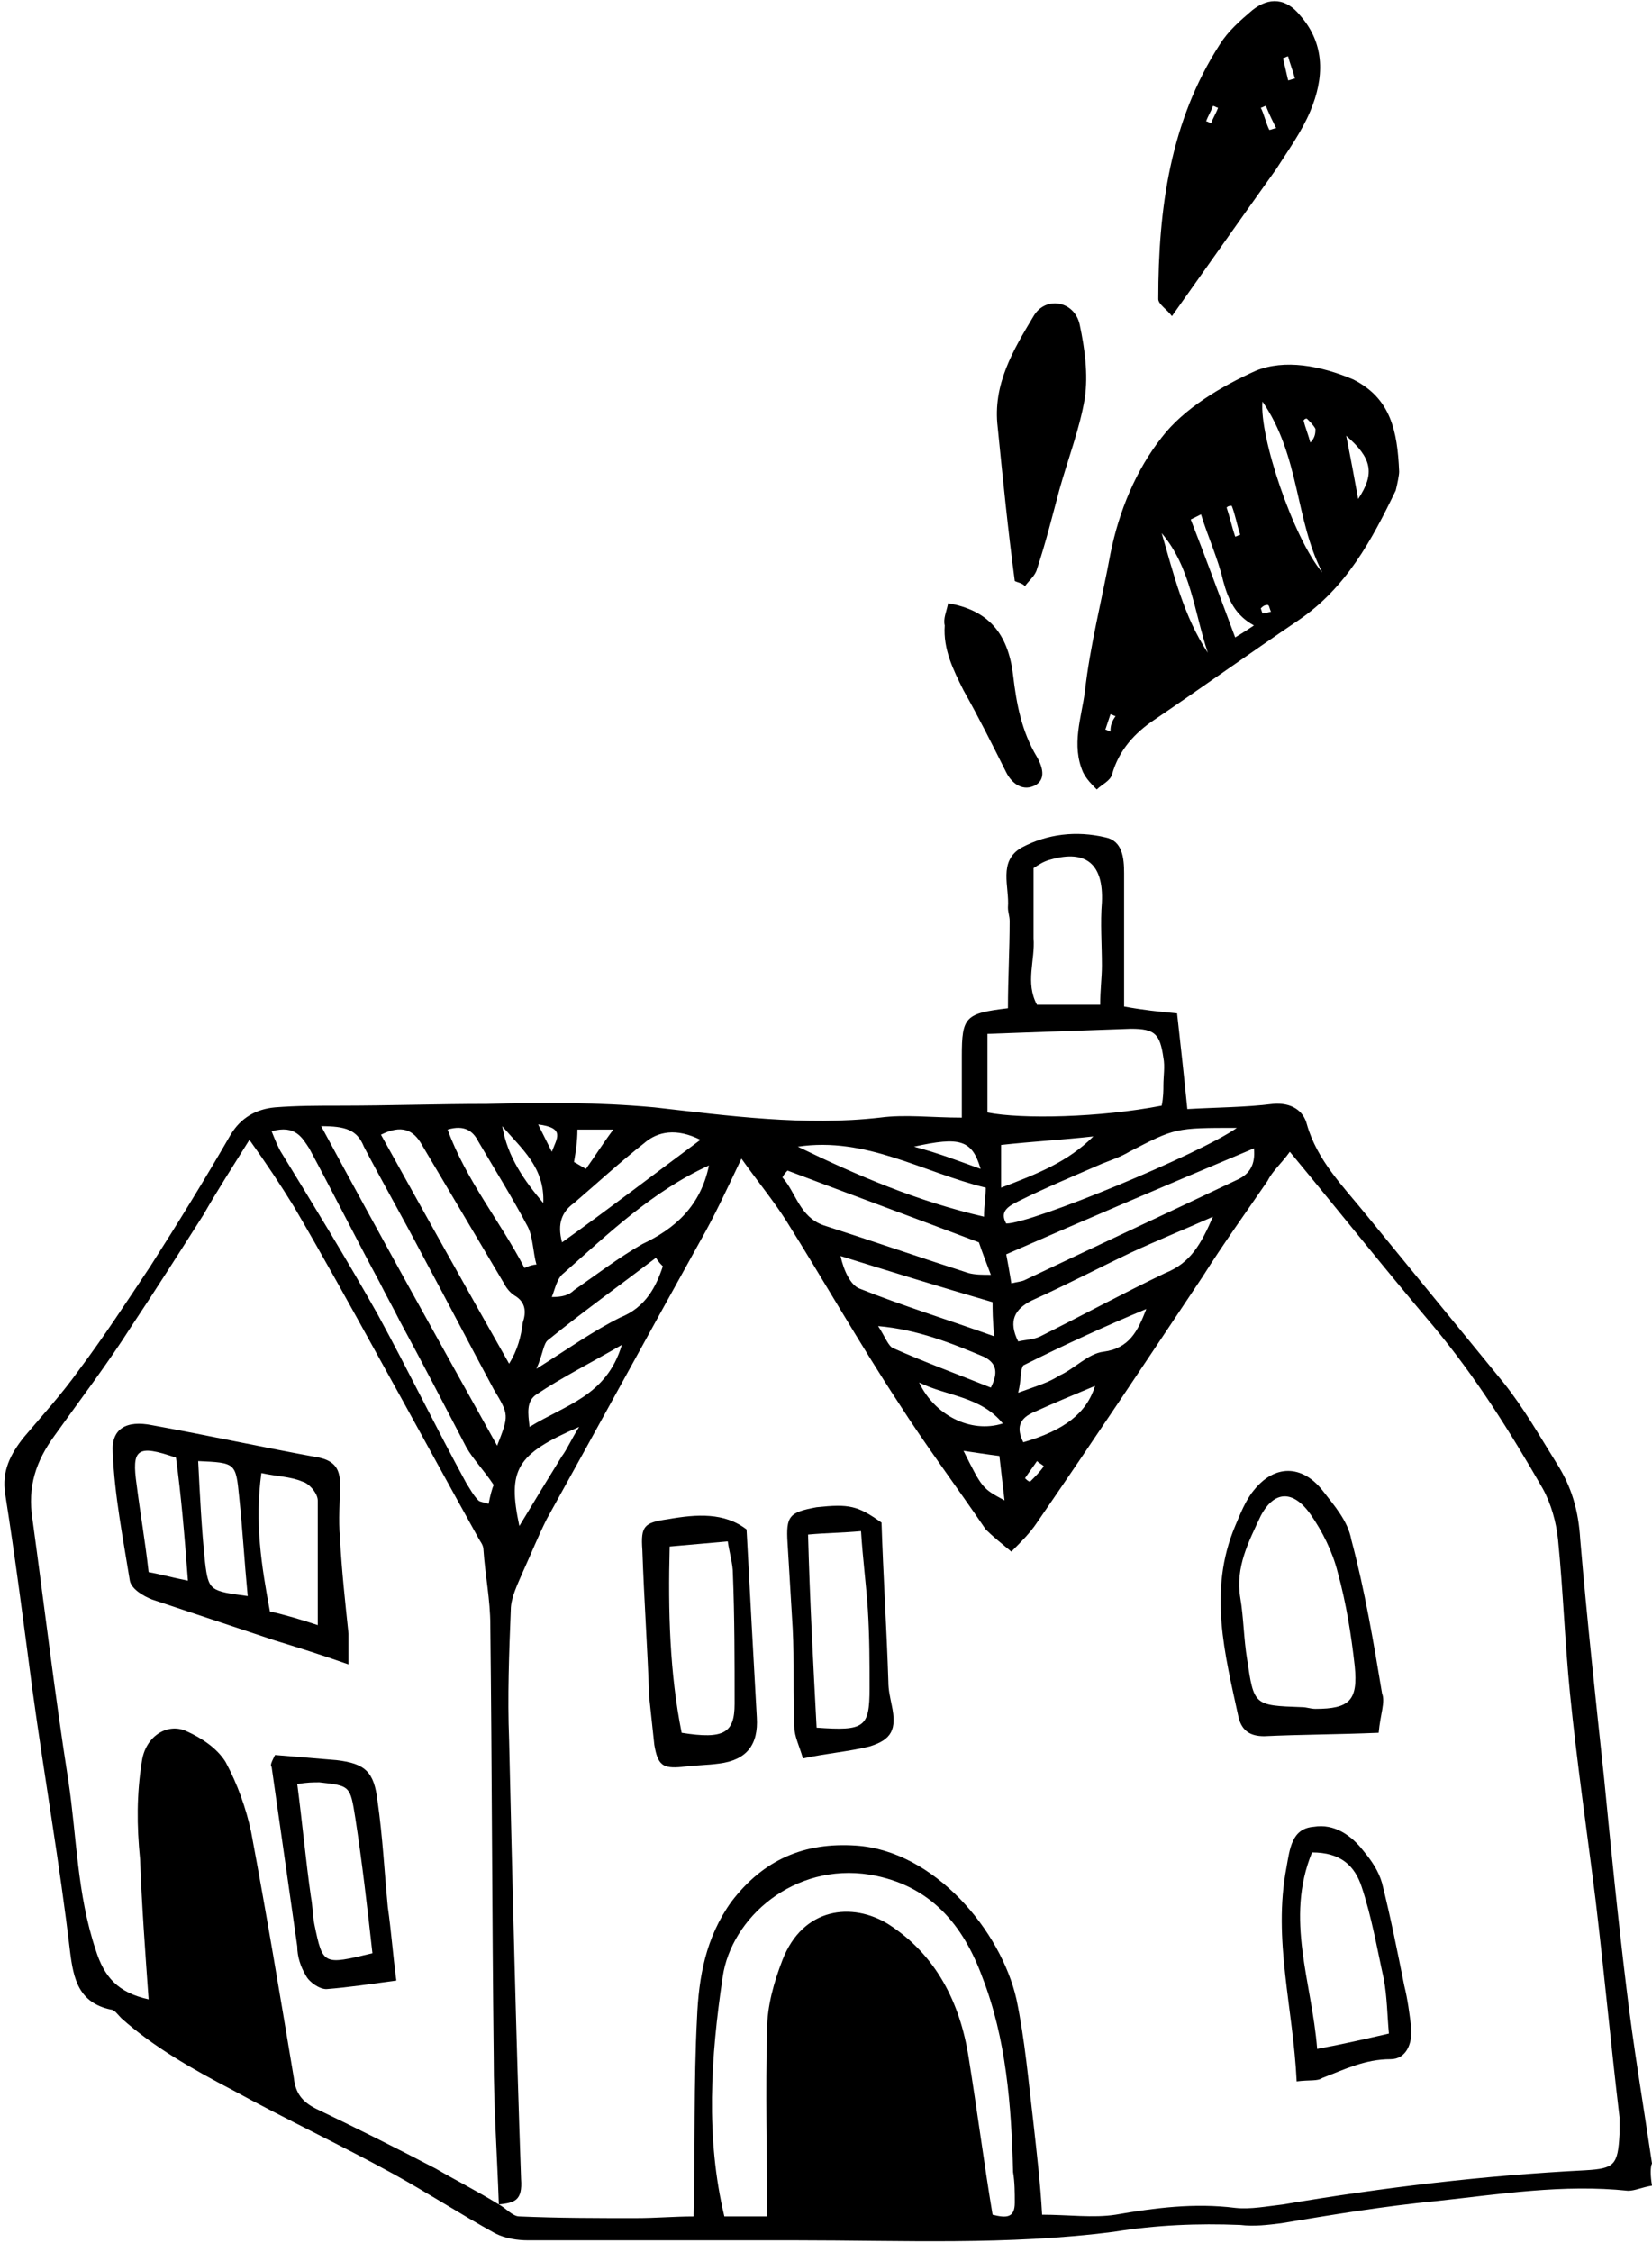 <svg xmlns="http://www.w3.org/2000/svg" xmlns:xlink="http://www.w3.org/1999/xlink" x="0px" y="0px" viewBox="0 0 96.7 131.8" style="enable-background:new 0 0 96.7 131.8;" xml:space="preserve">
<g>
	<path d="M96.7,127.9c-0.6,0.1-1,0.3-1.4,0.3c-3.8-0.4-7.5,0.2-11.2,0.6c-3.1,0.3-6.1,0.8-9.1,1.3c-0.8,0.1-1.6,0.2-2.4,0.1   c-2.5-0.1-4.9,0-7.4,0.4c-6.2,0.8-12.4,0.5-18.6,0.5c-5.2,0-10.4,0-15.7,0c-0.6,0-1.3-0.1-1.9-0.4c-2-1.1-4-2.4-6-3.5   c-3.1-1.7-6.3-3.2-9.4-4.9c-2.3-1.2-4.6-2.5-6.5-4.2c-0.2-0.2-0.4-0.5-0.6-0.5c-1.9-0.4-2.2-1.8-2.4-3.4   c-0.6-5.1-1.5-10.2-2.2-15.3c-0.5-3.8-1-7.7-1.6-11.5c-0.2-1.3,0.3-2.3,1.1-3.3c1.1-1.3,2.2-2.5,3.2-3.9c1.5-2,2.8-4,4.2-6.1   c1.6-2.5,3.2-5.1,4.7-7.7c0.6-1,1.5-1.5,2.6-1.6c1.3-0.1,2.5-0.1,3.8-0.1c2.9,0,5.7-0.1,8.6-0.1c3.3-0.1,6.5-0.1,9.8,0.2   c4.4,0.5,8.8,1.1,13.2,0.6c1.5-0.2,3,0,4.8,0c0-1.3,0-2.4,0-3.6c0-2.3,0.2-2.5,2.7-2.8c0-1.7,0.1-3.4,0.1-5.1   c0-0.3-0.1-0.5-0.1-0.8c0.1-1.2-0.6-2.7,0.8-3.5c1.5-0.8,3.2-1,4.9-0.6c1,0.2,1.1,1.2,1.1,2.1c0,2.5,0,5.1,0,7.8   c1.1,0.2,2,0.3,3.1,0.4c0.2,1.8,0.4,3.6,0.6,5.6c1.7-0.1,3.4-0.1,5-0.3c1.1-0.1,1.8,0.4,2,1.2c0.6,2.1,2.1,3.6,3.4,5.2   c2.7,3.3,5.4,6.6,8.1,9.9c1.2,1.5,2.1,3.1,3.1,4.7c0.9,1.4,1.3,2.8,1.4,4.5c0.4,4.7,0.9,9.3,1.4,14c0.4,4.1,0.8,8.1,1.3,12.2   c0.4,3.4,1,6.9,1.5,10.3C96.6,126.8,96.6,127.3,96.7,127.9z M29.2,129c-0.1-2.9-0.3-5.7-0.3-8.6c-0.1-8.4-0.1-16.8-0.2-25.3   c0-1.5-0.3-2.9-0.4-4.4c0-0.3-0.2-0.5-0.3-0.7c-2-3.6-3.9-7.1-5.9-10.7c-1.6-2.9-3.2-5.8-4.9-8.7c-0.8-1.3-1.6-2.5-2.6-3.9   c-1,1.6-1.9,3-2.7,4.4c-1.4,2.2-2.8,4.4-4.2,6.5c-1.4,2.2-3,4.3-4.5,6.4c-1.1,1.5-1.6,3-1.3,4.9c0.7,5.1,1.3,10.2,2.1,15.3   c0.5,3.3,0.5,6.6,1.6,9.9c0.5,1.6,1.3,2.5,3.1,2.9c-0.2-2.8-0.4-5.5-0.5-8.2C8,106.8,8,105,8.3,103.1c0.2-1.5,1.5-2.3,2.6-1.8   c0.9,0.4,1.8,1,2.3,1.8c0.7,1.3,1.2,2.7,1.5,4.1c0.9,4.8,1.7,9.6,2.5,14.4c0.1,0.9,0.5,1.4,1.3,1.8c2.3,1.1,4.7,2.3,7,3.5   C26.7,127.6,27.9,128.2,29.2,129c0.4,0.2,0.8,0.7,1.2,0.7c2.3,0.1,4.5,0.1,6.8,0.1c1.2,0,2.3-0.1,3.4-0.1c0.1-4,0-7.8,0.2-11.6   c0.1-2.4,0.5-4.7,2-6.8c1.9-2.5,4.3-3.5,7.3-3.3c4.6,0.3,8.5,5,9.4,9c0.5,2.4,0.7,4.8,1,7.3c0.2,1.8,0.4,3.5,0.5,5.3   c1.5,0,3,0.2,4.3,0c2.3-0.4,4.6-0.7,7-0.4c0.9,0.1,1.9-0.1,2.8-0.2c5.9-1,11.8-1.7,17.7-2c1.7-0.1,1.9-0.3,2-2.1c0-0.3,0-0.7,0-1   c-0.5-4.2-0.9-8.5-1.4-12.7c-0.5-4-1.1-8.1-1.5-12.1c-0.3-3-0.4-6-0.7-9c-0.1-1-0.4-2.1-0.9-3c-1.9-3.3-3.9-6.5-6.4-9.5   c-2.8-3.3-5.5-6.7-8.4-10.2c-0.5,0.7-1,1.1-1.3,1.7c-1.3,1.9-2.6,3.7-3.8,5.6c-3.2,4.8-6.4,9.6-9.7,14.4c-0.4,0.6-0.9,1.1-1.5,1.7   c-0.6-0.5-1.1-0.9-1.5-1.3c-1.7-2.5-3.5-4.9-5.1-7.4c-2.3-3.5-4.4-7.2-6.6-10.7c-0.7-1.1-1.6-2.2-2.6-3.6c-0.9,1.9-1.6,3.4-2.4,4.8   c-3,5.4-6,10.9-9,16.3c-0.5,1-0.9,2-1.4,3.1c-0.3,0.7-0.7,1.5-0.7,2.2c-0.1,2.5-0.2,5.1-0.1,7.6c0.2,8.6,0.4,17.1,0.7,25.7   C30.6,128.8,30.1,128.9,29.2,129z M44.9,129.7c0-3.7-0.1-7.3,0-10.9c0-1.4,0.4-2.8,0.9-4.1c1.2-3.1,4.1-3.4,6.2-2.1   c2.8,1.8,4.2,4.6,4.7,7.8c0.5,3.1,0.9,6.2,1.4,9.2c0.8,0.2,1.3,0.2,1.3-0.7c0-0.6,0-1.2-0.1-1.8c-0.1-3.9-0.4-7.8-1.8-11.4   c-1.1-3-3-5.4-6.6-6c-4.4-0.7-8.1,2.5-8.6,6c-0.7,4.7-1,9.4,0.1,14C43.5,129.7,44.2,129.7,44.9,129.7z M68,64.7   c0.1-0.5,0.1-0.9,0.1-1.2c0-0.5,0.1-1.1,0-1.6c-0.2-1.4-0.5-1.7-1.9-1.7c-2.8,0.1-5.5,0.2-8.4,0.3c0,1.6,0,3.1,0,4.6   C59.8,65.5,64.4,65.4,68,64.7z M64.4,58.8c0-0.9,0.1-1.6,0.1-2.3c0-1.2-0.1-2.5,0-3.7c0.1-2.2-0.9-3.1-3-2.5   c-0.4,0.1-0.7,0.3-1,0.5c0,1.4,0,2.8,0,4.1c0.1,1.3-0.5,2.6,0.2,3.9C61.9,58.8,63,58.8,64.4,58.8z M18.8,65.9   c3.5,6.5,6.9,12.6,10.3,18.7c0.7-1.8,0.7-1.8-0.2-3.3c-1.4-2.6-2.8-5.3-4.2-7.9c-1.1-2.1-2.3-4.2-3.4-6.3   C20.9,66.1,20.2,65.9,18.8,65.9z M22.3,66.4c2.5,4.5,5,9,7.5,13.4c0.5-0.8,0.7-1.6,0.8-2.4c0.2-0.6,0.2-1.2-0.5-1.6   c-0.3-0.2-0.5-0.5-0.6-0.7c-1.6-2.7-3.2-5.4-4.8-8.1C24.2,66.1,23.5,65.8,22.3,66.4z M15.9,66.2c0.2,0.5,0.4,1,0.6,1.3   c1.9,3.1,3.8,6.2,5.6,9.4c1.8,3.3,3.4,6.6,5.2,9.9c0.2,0.3,0.4,0.7,0.7,1c0.1,0.1,0.3,0.1,0.6,0.2c0.1-0.5,0.2-0.9,0.3-1.1   c-0.6-0.9-1.2-1.5-1.6-2.2c-1.3-2.5-2.6-5-3.9-7.4c-0.4-0.8-0.8-1.5-1.2-2.3c-1.4-2.6-2.7-5.2-4.1-7.8   C17.7,66.6,17.3,65.8,15.9,66.2z M46.1,68.5c-0.1,0.1-0.2,0.2-0.3,0.4c0.8,0.9,1,2.3,2.4,2.8c2.8,0.9,5.7,1.9,8.5,2.8   c0.4,0.1,0.8,0.1,1.3,0.1c-0.3-0.8-0.5-1.3-0.7-1.9C53.6,71.3,49.8,69.9,46.1,68.5z M58.9,73.4c0.1,0.5,0.2,1.1,0.3,1.7   c0.4-0.1,0.6-0.1,0.8-0.2c4.2-2,8.3-3.9,12.5-5.9c0.6-0.3,1-0.8,0.9-1.8C68.4,69.3,63.7,71.3,58.9,73.4z M71,71.2   c-1.8,0.8-3.3,1.4-4.8,2.1c-1.9,0.9-3.8,1.9-5.8,2.8c-1,0.5-1.4,1.2-0.8,2.4c0.4-0.1,0.9-0.1,1.3-0.3c2.4-1.2,4.8-2.5,7.3-3.7   C69.7,73.9,70.3,72.8,71,71.2z M72.4,66c-3.6,0-3.6,0-6.3,1.4c-0.5,0.3-1.1,0.5-1.6,0.7c-1.6,0.7-3.3,1.4-4.9,2.2   c-0.6,0.3-1.1,0.6-0.7,1.3C60.4,71.6,70.3,67.5,72.4,66z M41.5,68.2c-3.3,1.5-5.9,4-8.5,6.3c-0.4,0.3-0.5,0.9-0.7,1.4   c0.6,0,1-0.1,1.3-0.4c1.3-0.9,2.6-1.9,4-2.7C39.5,71.9,41,70.6,41.5,68.2z M46.7,67.1c3.5,1.7,7,3.2,10.9,4.1   c0-0.7,0.1-1.2,0.1-1.7C54,68.6,50.7,66.5,46.7,67.1z M58.1,76.2c-3.1-0.9-6-1.8-8.9-2.7c0.2,0.9,0.6,1.7,1.1,1.9   c2.5,1,5.1,1.8,7.9,2.8C58.1,77.3,58.1,76.6,58.1,76.2z M32.9,72.7c2.8-2,5.4-4,8.1-6c-1.4-0.7-2.5-0.5-3.3,0.2   c-1.4,1.1-2.7,2.3-4.1,3.5C32.9,70.9,32.6,71.6,32.9,72.7z M38.8,74.1c-0.1-0.1-0.3-0.3-0.4-0.5c-2.1,1.6-4.2,3.1-6.3,4.8   c-0.3,0.2-0.3,0.8-0.7,1.7c1.9-1.2,3.3-2.2,4.9-3C37.8,76.5,38.4,75.3,38.8,74.1z M30.7,74.2c0.2-0.1,0.5-0.2,0.7-0.2   c-0.2-0.7-0.2-1.6-0.5-2.2c-0.9-1.7-1.9-3.3-2.9-5c-0.3-0.6-0.8-1-1.8-0.7C27.3,69.1,29.3,71.5,30.7,74.2z M59.6,81.5   c1.1-0.4,1.8-0.6,2.4-1c0.9-0.4,1.7-1.3,2.6-1.4c1.5-0.2,2-1.2,2.5-2.5c-2.4,1-4.8,2.1-7.2,3.3C59.7,80.2,59.8,80.7,59.6,81.5z    M58,81.2c0.4-0.8,0.4-1.4-0.4-1.8c-1.9-0.8-3.9-1.6-6.2-1.8c0.4,0.6,0.6,1.2,0.9,1.3C54.1,79.7,56,80.4,58,81.2z M58.6,69.5   c2.1-0.8,3.9-1.5,5.4-3c-1.8,0.2-3.6,0.3-5.4,0.5C58.6,67.9,58.6,68.6,58.6,69.5z M36.4,78.7c-1.9,1.1-3.5,1.9-5,2.9   c-0.6,0.4-0.5,1.1-0.4,1.9C33.1,82.2,35.5,81.7,36.4,78.7z M33.9,83.5c-3.7,1.6-4.2,2.5-3.5,5.8c0.9-1.5,1.7-2.8,2.5-4.1   C33.2,84.8,33.4,84.3,33.9,83.5z M53.8,80.9c0.9,1.9,3,3,4.9,2.4C57.4,81.7,55.4,81.7,53.8,80.9z M59.9,84.4   c2.4-0.7,3.7-1.7,4.2-3.3c-1.2,0.5-2.4,1-3.5,1.5C59.6,83,59.5,83.6,59.9,84.4z M29.4,65.9c0.3,1.8,1.3,3.2,2.4,4.5   C31.9,68.3,30.5,67.2,29.4,65.9z M58.5,85.2c-0.8-0.1-1.4-0.2-2.1-0.3c1.1,2.2,1.1,2.2,2.4,2.9C58.7,86.9,58.6,86.1,58.5,85.2z    M57.4,68.4c-0.5-1.7-1.2-1.9-3.9-1.3C55,67.5,56,67.9,57.4,68.4z M33.6,68c0.2,0.1,0.5,0.3,0.7,0.4c0.5-0.7,1-1.5,1.6-2.3   c-0.7,0-1.3,0-2.1,0C33.8,66.8,33.7,67.4,33.6,68z M31.5,65.8c0.3,0.6,0.5,1,0.8,1.6C32.6,66.6,33.1,66,31.5,65.8z M61.1,85.8   c-0.1-0.1-0.3-0.2-0.4-0.3c-0.2,0.3-0.5,0.7-0.7,1c0.1,0.1,0.2,0.2,0.3,0.2C60.6,86.4,60.9,86.1,61.1,85.8z"></path>
	<path d="M81.9,27.6c0,0.2-0.1,0.7-0.2,1.1c-1.4,2.9-2.9,5.7-5.7,7.6c-2.8,1.9-5.6,3.9-8.4,5.8c-1.2,0.8-2.1,1.8-2.5,3.2   c-0.1,0.4-0.6,0.6-0.9,0.9c-0.3-0.3-0.6-0.6-0.8-1c-0.7-1.6-0.1-3.2,0.1-4.7c0.3-2.7,1-5.4,1.5-8.1c0.5-2.5,1.5-4.9,3-6.8   c1.3-1.7,3.5-3,5.5-3.9c1.7-0.7,3.8-0.3,5.7,0.5C81.4,23.3,81.8,25.2,81.9,27.6z M77.4,33.5c-1.6-3.1-1.3-6.8-3.5-10   C73.7,25.5,75.7,31.5,77.4,33.5z M70.7,38.2c-0.8-2.4-1-5-2.7-7C68.7,33.6,69.3,36.1,70.7,38.2z M70.3,30.1   c-0.2,0.1-0.4,0.2-0.6,0.3c0.9,2.3,1.7,4.5,2.6,6.9c0.5-0.3,0.8-0.5,1.1-0.7c-1.1-0.6-1.5-1.5-1.8-2.6   C71.3,32.7,70.7,31.4,70.3,30.1z M79.5,29.2c1-1.5,0.8-2.4-0.7-3.7C79.1,27,79.3,28.1,79.5,29.2z M72.1,29.6c-0.1,0-0.2,0-0.3,0.1   c0.2,0.6,0.3,1.1,0.5,1.7c0.1,0,0.2-0.1,0.3-0.1C72.4,30.7,72.3,30.1,72.1,29.6z M76.5,24.5c-0.1,0-0.1,0-0.2,0.1   c0.1,0.4,0.3,0.9,0.4,1.3c0.3-0.3,0.3-0.6,0.3-0.8C76.9,24.9,76.7,24.7,76.5,24.5z M65.3,41.9c-0.1,0-0.2-0.1-0.3-0.1   c-0.1,0.3-0.2,0.6-0.3,0.9c0.1,0,0.2,0.1,0.3,0.1C65,42.4,65.1,42.2,65.3,41.9z M74.4,35.8c-0.1-0.2-0.1-0.4-0.2-0.4   c-0.2,0-0.3,0.1-0.4,0.2c0,0,0.1,0.3,0.1,0.3C74.1,35.9,74.3,35.8,74.4,35.8z"></path>
	<path d="M68.6,18.5c-0.3-0.4-0.8-0.7-0.8-1c0-5.3,0.7-10.4,3.6-14.9c0.5-0.8,1.2-1.4,1.9-2c1-0.8,2-0.7,2.8,0.3   c1.5,1.7,1.4,3.7,0.6,5.6c-0.5,1.2-1.3,2.3-2,3.4C72.7,12.7,70.8,15.4,68.6,18.5z M75.4,4.7c0.1,0,0.3-0.1,0.4-0.1   c-0.1-0.4-0.3-0.9-0.4-1.3c-0.1,0-0.2,0.1-0.3,0.1C75.2,3.8,75.3,4.3,75.4,4.7z M74.1,6.2c-0.1,0-0.2,0.1-0.3,0.1   c0.2,0.4,0.3,0.9,0.5,1.3c0.1,0,0.3-0.1,0.4-0.1C74.5,7.1,74.3,6.7,74.1,6.2z M71.3,6.3c-0.1,0-0.2-0.1-0.3-0.1   c-0.1,0.3-0.3,0.6-0.4,0.9c0.1,0,0.2,0.1,0.3,0.1C71,6.9,71.2,6.6,71.3,6.3z"></path>
	<path d="M59.4,34c-0.4-3-0.7-6-1-9c-0.3-2.5,0.9-4.5,2.1-6.5c0.7-1.2,2.4-0.9,2.7,0.5c0.3,1.4,0.5,2.9,0.3,4.3   c-0.3,1.8-1,3.6-1.5,5.4c-0.4,1.5-0.8,3.1-1.3,4.6c-0.1,0.4-0.5,0.7-0.7,1C59.8,34.1,59.6,34.1,59.4,34z"></path>
	<path d="M55.5,35.3c2.3,0.4,3.5,1.7,3.8,4.2c0.2,1.7,0.5,3.3,1.4,4.8c0.4,0.7,0.5,1.4-0.2,1.7c-0.7,0.3-1.3-0.2-1.6-0.8   c-0.8-1.6-1.6-3.2-2.5-4.8c-0.6-1.2-1.2-2.4-1.1-3.8C55.2,36.2,55.4,35.8,55.5,35.3z"></path>
	<path d="M80.7,101.4c-2.4,0.1-4.6,0.1-6.7,0.2c-0.8,0-1.3-0.3-1.5-1.1c-0.8-3.7-1.8-7.4-0.2-11.2c0.3-0.7,0.6-1.5,1.1-2.1   c1.2-1.5,2.8-1.5,4,0c0.7,0.9,1.5,1.8,1.7,2.9c0.8,3,1.3,6,1.8,9C81.1,99.6,80.8,100.3,80.7,101.4z M76.2,99.9   c0.3,0,0.5,0.1,0.8,0.1c2,0,2.5-0.5,2.3-2.5c-0.2-1.8-0.5-3.7-1-5.5c-0.3-1.2-0.9-2.4-1.6-3.4c-1-1.4-2.1-1.4-2.9,0.1   c-0.7,1.5-1.5,3-1.2,4.8c0.2,1.2,0.2,2.4,0.4,3.6C73.4,99.8,73.4,99.8,76.2,99.9z"></path>
	<path d="M43.7,89.5c0.2,3.8,0.4,7.4,0.6,11c0.1,1.6-0.6,2.5-2.2,2.7c-0.7,0.1-1.5,0.1-2.2,0.2c-1.1,0.1-1.4-0.1-1.6-1.3   c-0.1-0.9-0.2-1.9-0.3-2.8c-0.1-2.9-0.3-5.7-0.4-8.6c-0.1-1.4,0.1-1.6,1.5-1.8C40.8,88.6,42.4,88.5,43.7,89.5z M39.9,101.4   c2.5,0.4,3.1,0,3.1-1.7c0-2.5,0-5.1-0.1-7.6c0-0.6-0.2-1.2-0.3-1.9c-1.2,0.1-2.2,0.2-3.4,0.3C39.1,94.3,39.2,97.9,39.9,101.4z"></path>
	<path d="M75.9,121.8c-0.2-4.3-1.4-8.3-0.6-12.5c0.2-1.1,0.3-2.3,1.6-2.4c1.2-0.2,2.2,0.5,2.9,1.4c0.5,0.6,0.9,1.2,1.1,1.9   c0.5,2,0.9,4,1.3,6c0.2,0.8,0.3,1.6,0.4,2.4c0.1,1-0.3,1.9-1.2,1.9c-1.5,0-2.7,0.6-4,1.1C77.1,121.8,76.7,121.7,75.9,121.8z    M81.3,119c-0.1-1.1-0.1-2.1-0.3-3.2c-0.4-1.8-0.7-3.6-1.3-5.4c-0.4-1.2-1.2-2-2.9-2c-1.6,3.9,0,7.6,0.3,11.5   C78.7,119.6,80,119.3,81.3,119z"></path>
	<path d="M51.6,89.1c0.1,3.1,0.3,6.2,0.4,9.3c0,0.5,0.1,0.9,0.2,1.4c0.3,1.4,0,2-1.3,2.4c-1.2,0.3-2.5,0.4-3.9,0.7   c-0.2-0.7-0.5-1.3-0.5-1.8c-0.1-1.9,0-3.9-0.1-5.8c-0.1-1.7-0.2-3.3-0.3-5c-0.1-1.6,0.1-1.8,1.7-2.1C49.7,88,50.2,88.1,51.6,89.1z    M47.8,101.1c2.8,0.2,3.1,0,3.1-2.3c0-1.5,0-3-0.1-4.6c-0.1-1.5-0.3-3-0.4-4.6c-1.1,0.1-2,0.1-3.1,0.2   C47.4,93.6,47.6,97.3,47.8,101.1z"></path>
	<path d="M20.4,97.4c-1.7-0.6-3-1-4.3-1.4c-2.4-0.8-4.8-1.6-7.2-2.4c-0.5-0.2-1.2-0.6-1.3-1.1c-0.4-2.5-0.9-5-1-7.5   c-0.1-1.4,0.8-1.9,2.3-1.6c3.3,0.6,6.5,1.3,9.8,1.9c0.9,0.2,1.2,0.7,1.2,1.5c0,1.1-0.1,2.1,0,3.2c0.1,1.9,0.3,3.7,0.5,5.6   C20.4,96,20.4,96.4,20.4,97.4z M18.6,95.1c0-2.6,0-5,0-7.3c0-0.4-0.5-1-0.9-1.1c-0.7-0.3-1.5-0.3-2.4-0.5c-0.4,2.9,0,5.4,0.5,8.1   C16.7,94.5,17.7,94.8,18.6,95.1z M10.3,85.3c-2.3-0.8-2.6-0.5-2.3,1.6c0.2,1.6,0.5,3.3,0.7,5.1c0.6,0.1,1.3,0.3,2.3,0.5   C10.8,89.8,10.6,87.5,10.3,85.3z M14.5,93.4c-0.2-2.1-0.3-3.9-0.5-5.8c-0.2-2-0.2-2-2.4-2.1c0.1,2,0.2,4,0.4,5.9   C12.2,93.1,12.3,93.1,14.5,93.4z"></path>
	<path d="M16.1,102.7c1.2,0.1,2.4,0.2,3.6,0.3c1.7,0.2,2.2,0.7,2.4,2.4c0.3,2.1,0.4,4.1,0.6,6.2c0.2,1.4,0.3,2.8,0.5,4.3   c-1.5,0.2-2.8,0.4-4.1,0.5c-0.4,0-1-0.4-1.2-0.8c-0.3-0.5-0.5-1.1-0.5-1.7c-0.5-3.5-1-7-1.5-10.5C15.8,103.3,15.9,103.1,16.1,102.7   z M21.8,114.3c-0.3-2.7-0.6-5.3-1-7.9c-0.3-1.9-0.3-1.9-2.1-2.1c-0.4,0-0.7,0-1.3,0.1c0.3,2.3,0.5,4.5,0.8,6.6   c0.1,0.5,0.1,1.1,0.2,1.6C18.9,115,18.9,115,21.8,114.3z"></path>
</g>
</svg>